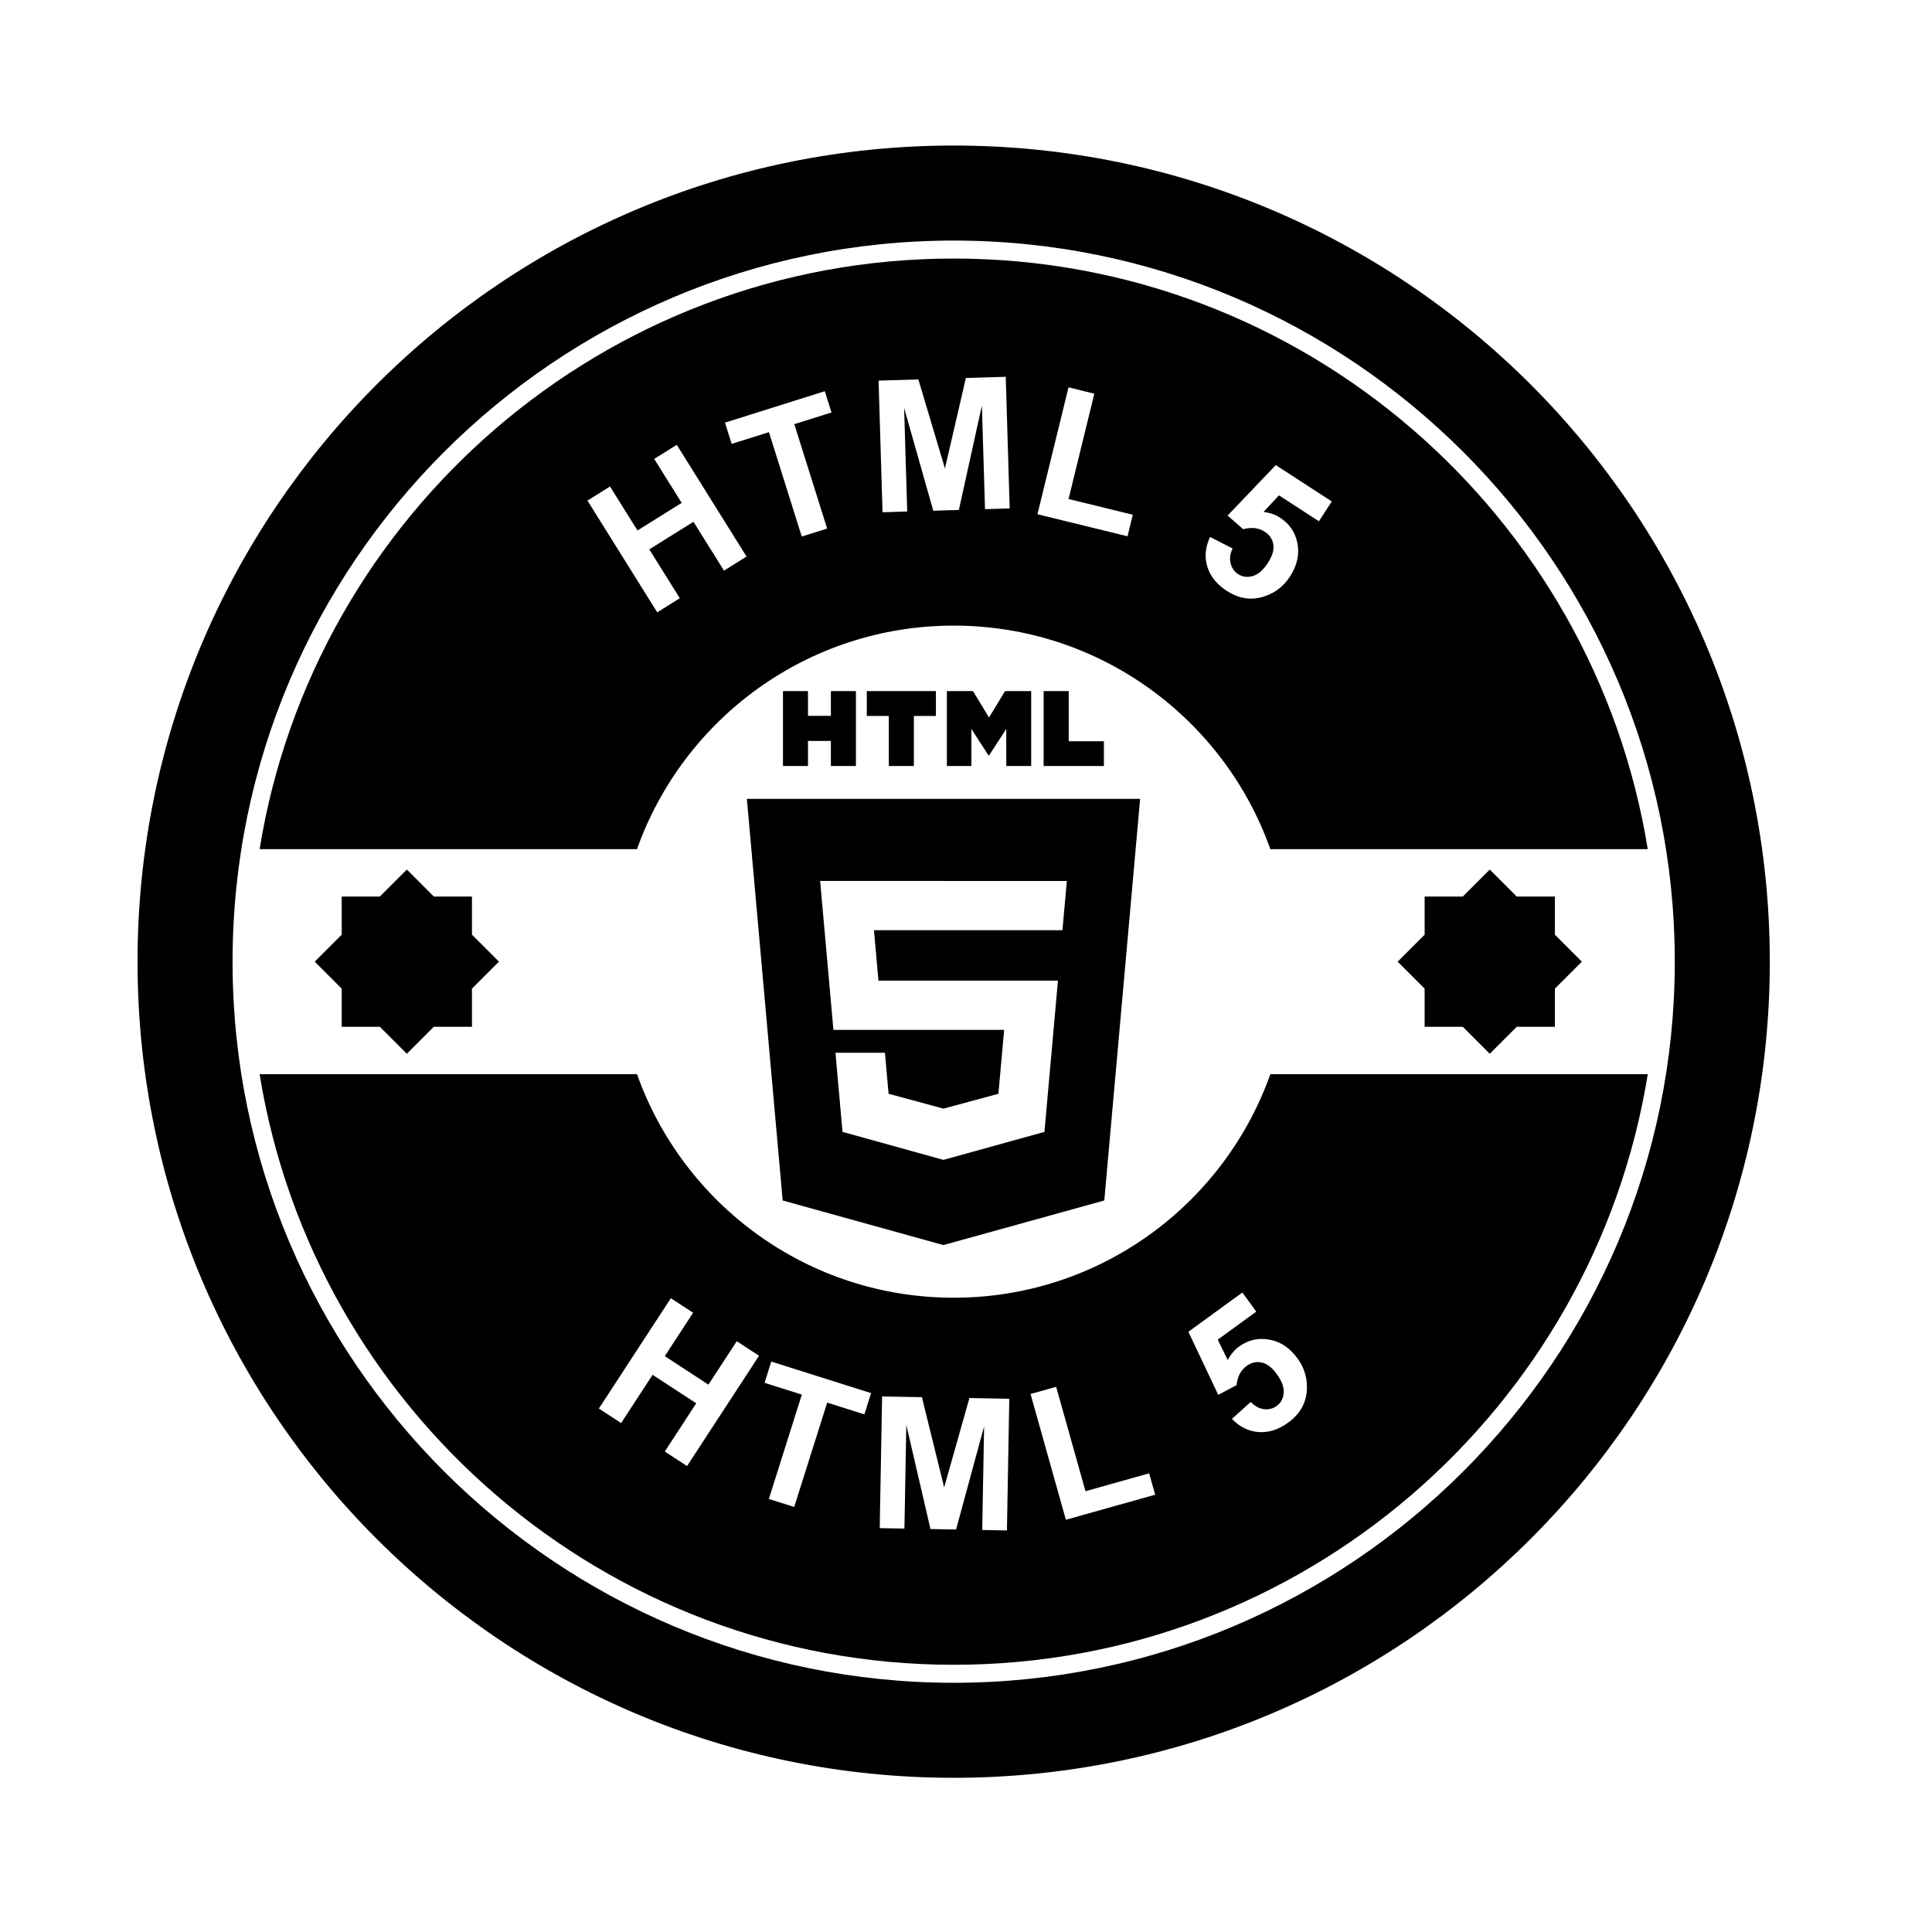 <?xml version="1.0" encoding="utf-8"?>
<!-- Generator: Adobe Illustrator 16.0.0, SVG Export Plug-In . SVG Version: 6.00 Build 0)  -->
<!DOCTYPE svg PUBLIC "-//W3C//DTD SVG 1.1//EN" "http://www.w3.org/Graphics/SVG/1.1/DTD/svg11.dtd">
<svg version="1.1" id="Layer_1" xmlns="http://www.w3.org/2000/svg" xmlns:xlink="http://www.w3.org/1999/xlink" x="0px" y="0px"
	 width="126px" height="126px" viewBox="0 0 126 126" enable-background="new 0 0 126 126" xml:space="preserve">
<g>
	<path d="M62.196,9.492c-29.396,0-53.226,23.83-53.226,53.226s23.83,53.226,53.226,53.226s53.226-23.83,53.226-53.226
		S91.592,9.492,62.196,9.492z M62.196,109.747c-25.932,0-47.029-21.097-47.029-47.029c0-25.932,21.098-47.029,47.029-47.029
		s47.029,21.098,47.029,47.029C109.226,88.65,88.128,109.747,62.196,109.747z"/>
	<path d="M62.196,40.801c9.529,0,17.635,6.084,20.652,14.578h24.613c-3.523-21.808-22.479-38.517-45.266-38.517
		S20.454,33.572,16.931,55.379h24.613C44.562,46.885,52.667,40.801,62.196,40.801z M78.917,35.019l1.469,0.751
		c-0.163,0.337-0.207,0.659-0.131,0.966c0.076,0.307,0.239,0.542,0.492,0.707c0.289,0.187,0.608,0.228,0.96,0.124
		c0.352-0.104,0.682-0.393,0.987-0.865c0.288-0.442,0.404-0.838,0.349-1.188c-0.055-0.35-0.241-0.628-0.558-0.834
		c-0.397-0.257-0.867-0.313-1.408-0.166l-1.016-0.89l3.142-3.292l3.652,2.371l-0.839,1.292l-2.605-1.69L82.4,33.388
		c0.407,0.046,0.772,0.173,1.093,0.381c0.612,0.397,0.987,0.958,1.124,1.679c0.137,0.723-0.026,1.439-0.487,2.15
		c-0.384,0.593-0.9,1.011-1.546,1.253c-0.881,0.332-1.737,0.227-2.57-0.313c-0.665-0.432-1.091-0.963-1.279-1.592
		C78.547,36.317,78.608,35.675,78.917,35.019z M69.685,25.261l1.685,0.413l-1.682,6.87l4.189,1.025l-0.344,1.406l-5.873-1.438
		L69.685,25.261z M59.893,24.744l1.734,5.81l1.364-5.903l2.601-0.078l0.257,8.585l-1.609,0.048l-0.203-6.758l-1.502,6.81
		l-1.669,0.05l-1.902-6.707l0.203,6.758l-1.61,0.048l-0.258-8.585L59.893,24.744z M53.792,25.514l0.436,1.386l-2.425,0.764
		l2.141,6.807l-1.655,0.521l-2.141-6.808l-2.431,0.765l-0.436-1.386L53.792,25.514z M39.784,31.729l1.791,2.868l2.882-1.8
		l-1.791-2.867l1.471-0.919l4.551,7.285l-1.471,0.919l-1.99-3.186l-2.882,1.8l1.99,3.186l-1.471,0.919l-4.551-7.286L39.784,31.729z"
		/>
	<path d="M62.196,84.634c-9.529,0-17.635-6.085-20.652-14.579H16.931c3.523,21.809,22.479,38.518,45.266,38.518
		s41.742-16.709,45.266-38.518H82.849C79.831,78.549,71.726,84.634,62.196,84.634z M44.808,95.613l-1.453-0.948l2.053-3.146
		l-2.847-1.857l-2.052,3.146l-1.452-0.948l4.694-7.194l1.452,0.948l-1.847,2.831l2.846,1.857l1.848-2.832l1.453,0.948L44.808,95.613
		z M56.372,92.241l-2.425-0.767l-2.151,6.805l-1.653-0.522l2.151-6.805l-2.431-0.768l0.438-1.386l6.509,2.057L56.372,92.241z
		 M65.669,99.811l-1.611-0.03l0.123-6.76l-1.828,6.729l-1.67-0.03l-1.576-6.792l-0.123,6.761l-1.611-0.028l0.156-8.589l2.595,0.047
		l1.452,5.887l1.647-5.83l2.601,0.047L65.669,99.811z M69.514,99.115l-2.304-8.201l1.67-0.47l1.913,6.809l4.152-1.166l0.391,1.394
		L69.514,99.115z M84.619,88.591c0.416,0.571,0.622,1.203,0.616,1.892c-0.006,0.942-0.411,1.704-1.213,2.288
		c-0.641,0.466-1.29,0.674-1.944,0.624s-1.233-0.338-1.735-0.862l1.227-1.102c0.256,0.272,0.542,0.429,0.855,0.469
		s0.592-0.028,0.835-0.206c0.278-0.202,0.431-0.486,0.46-0.852c0.028-0.366-0.123-0.776-0.454-1.232
		c-0.31-0.426-0.639-0.677-0.984-0.751c-0.346-0.074-0.672,0-0.979,0.223c-0.382,0.278-0.602,0.697-0.659,1.256l-1.194,0.629
		l-1.947-4.112l3.521-2.561l0.906,1.247l-2.512,1.826l0.65,1.331c0.189-0.364,0.438-0.659,0.748-0.884
		c0.591-0.43,1.248-0.579,1.971-0.448S84.121,87.906,84.619,88.591z"/>
	<polygon points="95.399,66.964 97.159,68.724 98.917,66.964 101.405,66.964 101.405,64.477 103.165,62.717 101.405,60.958 
		101.405,58.47 98.917,58.47 97.159,56.71 95.399,58.47 92.911,58.47 92.911,60.958 91.151,62.717 92.911,64.477 92.911,66.964 	"/>
	<polygon points="24.774,66.964 26.534,68.724 28.292,66.964 30.78,66.964 30.78,64.477 32.54,62.717 30.78,60.958 30.78,58.47 
		28.292,58.47 26.534,56.71 24.774,58.47 22.286,58.47 22.286,60.958 20.526,62.717 22.286,64.477 22.286,66.964 	"/>
	<polygon points="59.6,49.957 59.6,46.693 61.038,46.693 61.038,45.072 56.53,45.072 56.53,46.693 57.967,46.693 57.967,49.957 	"/>
	<polygon points="68.063,45.072 68.063,49.957 71.993,49.957 71.993,48.343 69.698,48.343 69.698,45.072 	"/>
	<polygon points="67.251,49.957 67.251,45.072 65.548,45.072 64.501,46.792 63.455,45.072 61.753,45.072 61.753,49.957 
		63.35,49.957 63.35,47.537 64.474,49.273 64.501,49.273 65.626,47.537 65.626,49.957 	"/>
	<path d="M51.044,78.292L61.526,81.2l10.493-2.908l2.337-26.192H48.709L51.044,78.292z M61.532,57.455h8.046l-0.288,3.21h-7.759
		h-4.533l0.292,3.29h4.241h7.466l-0.881,9.864l-6.585,1.824l-0.004,0.001l-6.581-1.826l-0.459-5.16h3.226l0.238,2.676l3.578,0.967
		l0.002,0l3.582-0.967l0.375-4.167h-3.956h-7.178l-0.867-9.713H61.532z"/>
	<polygon points="51.063,45.072 51.063,49.957 52.695,49.957 52.695,48.322 54.188,48.322 54.188,49.957 55.82,49.957 55.82,45.072 
		54.188,45.072 54.188,46.686 52.695,46.686 52.695,45.072 	"/>
</g>
</svg>
